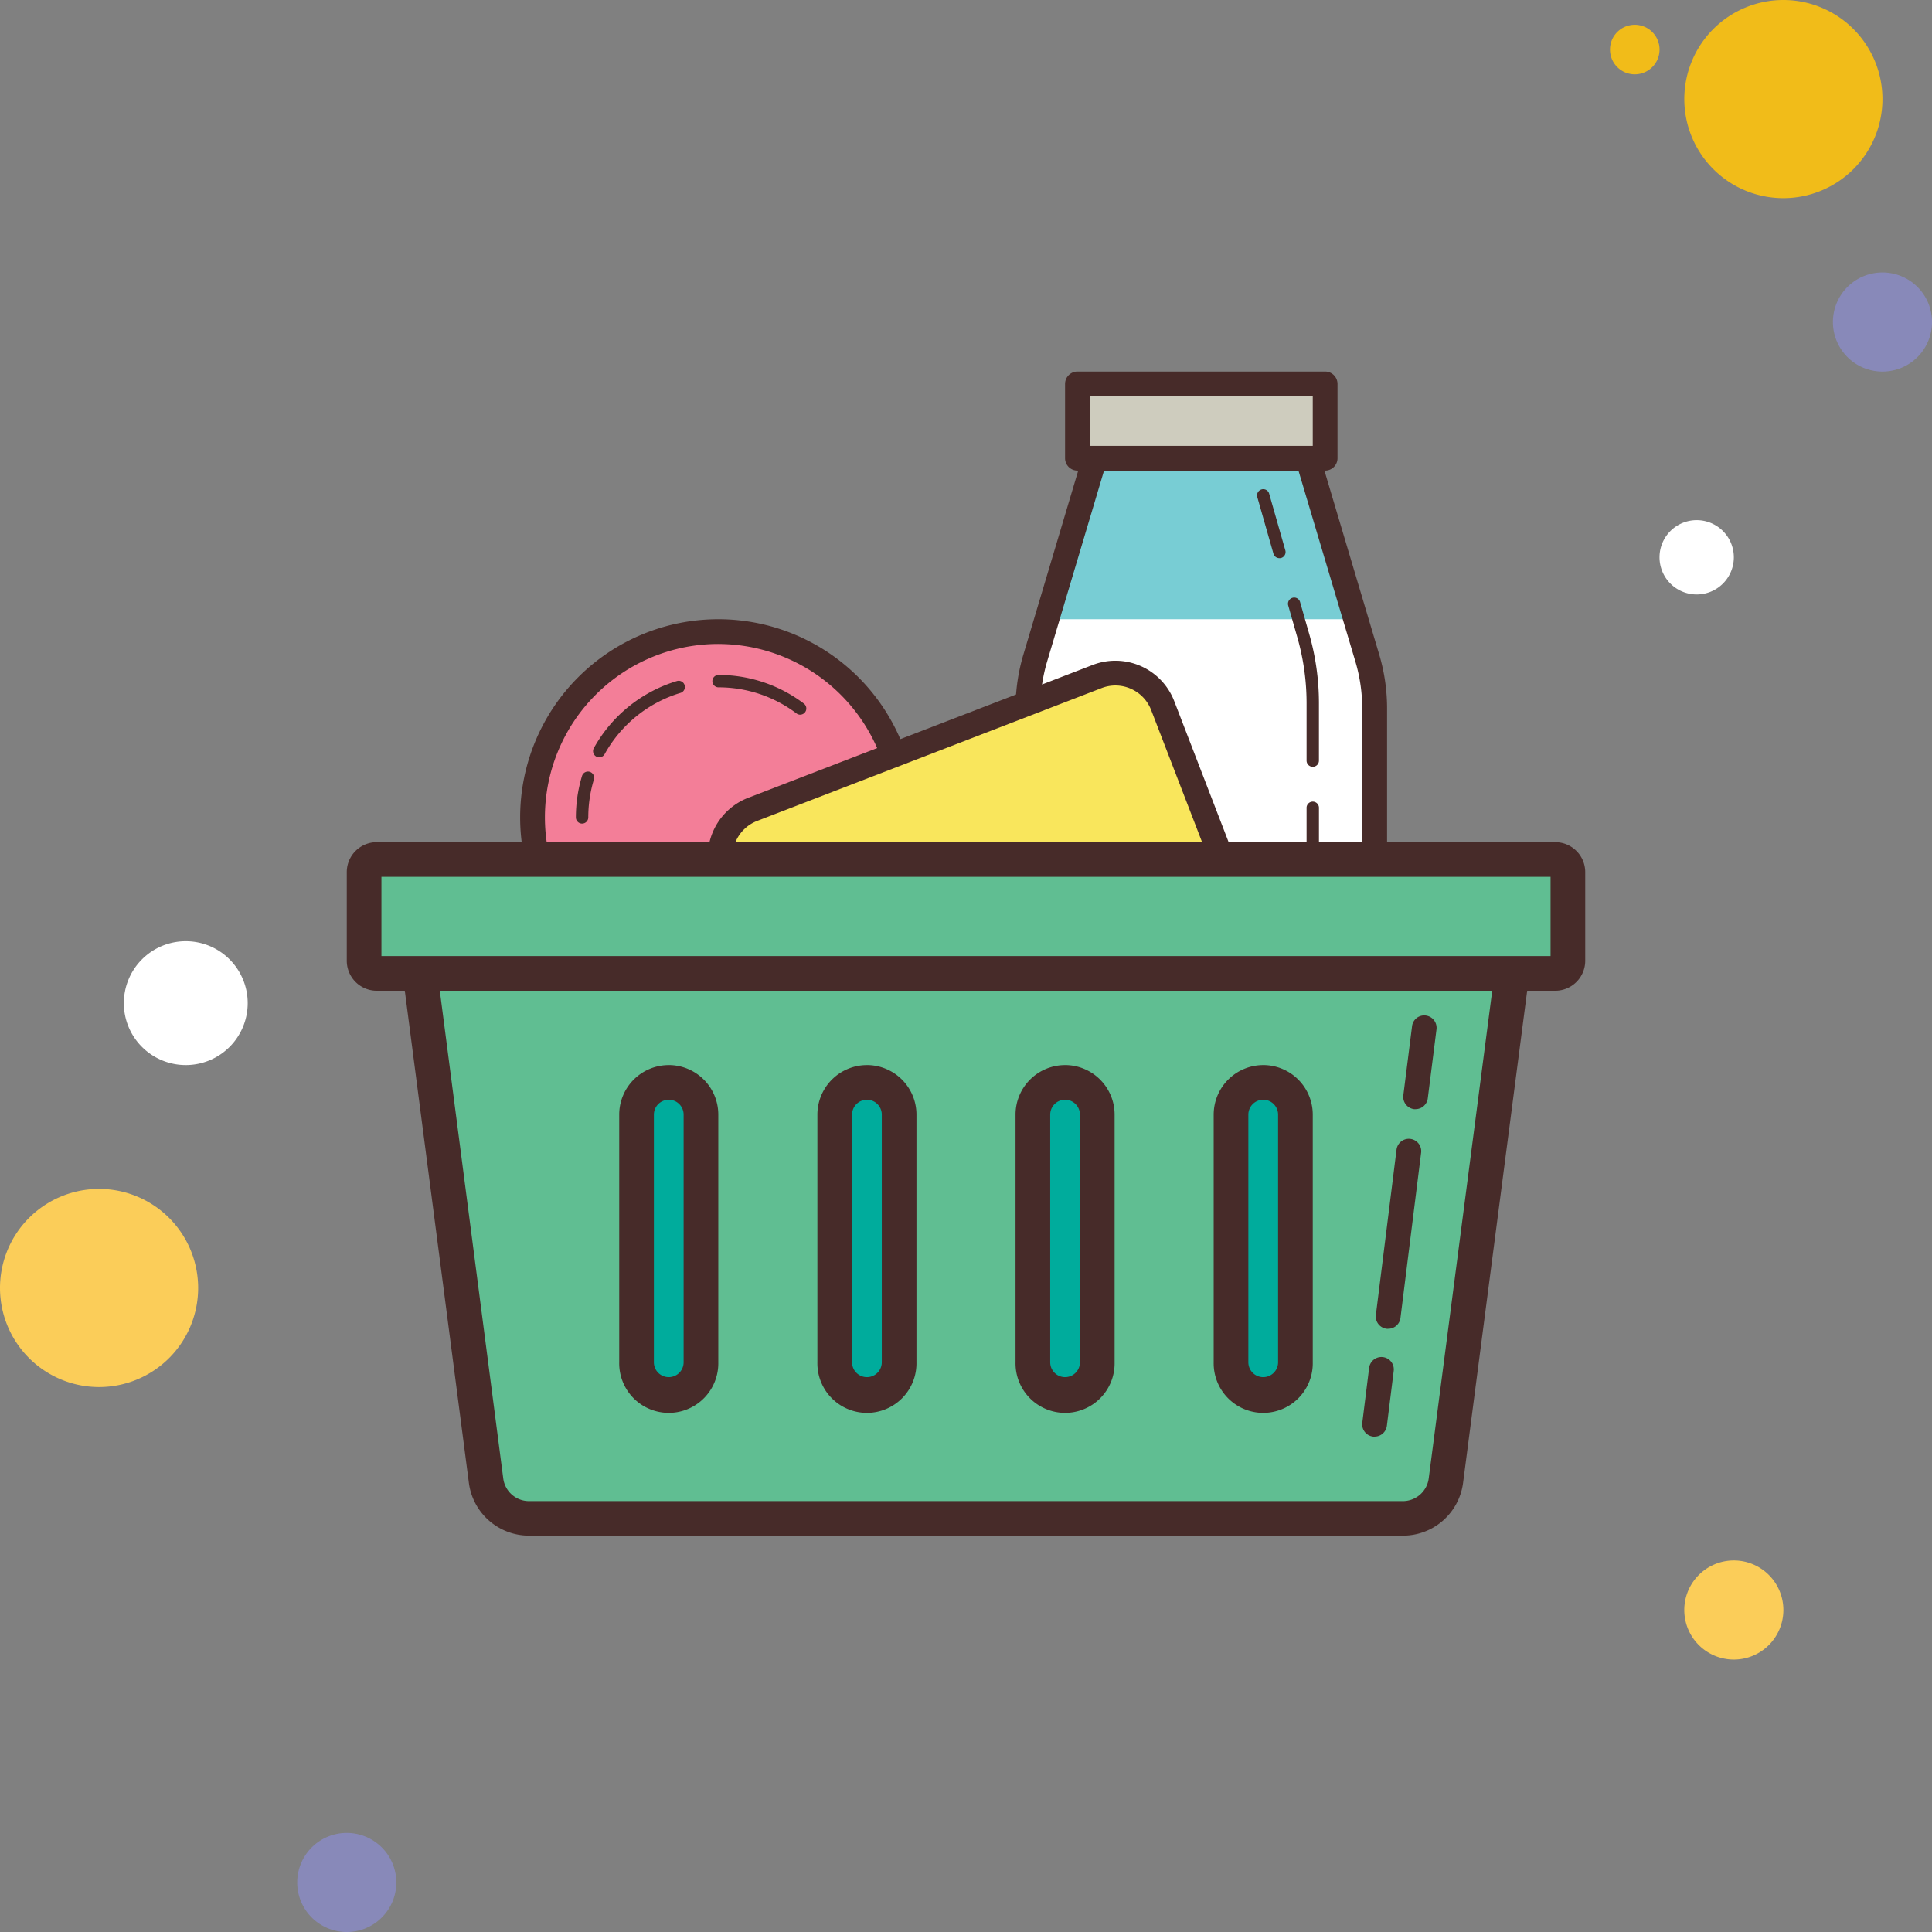 <svg xmlns="http://www.w3.org/2000/svg" width="88.825" height="88.825" viewBox="0 0 88.825 88.825">
  <rect x="0" y="0" width="88.825" height="88.825" fill="#808080" stroke="none"/>
  <g id="icons8-ingredients" transform="translate(-11 -11)">
    <path id="Path_6890" data-name="Path 6890" d="M77.139,12a1.139,1.139,0,1,0,1.139,1.139A1.139,1.139,0,0,0,77.139,12Z" transform="translate(9.021 0.139)" fill="#f1bc19"/>
    <path id="Path_6892" data-name="Path 6892" d="M83.555,11a4.555,4.555,0,1,0,4.555,4.555A4.555,4.555,0,0,0,83.555,11Z" transform="translate(9.437)" fill="#f1bc19"/>
    <path id="Path_6893" data-name="Path 6893" d="M87.278,22a2.278,2.278,0,1,0,2.278,2.278A2.278,2.278,0,0,0,87.278,22Z" transform="translate(10.27 1.527)" fill="#8889b9"/>
    <path id="Path_6894" data-name="Path 6894" d="M90.714,76.082a2.278,2.278,0,1,0,2.278,2.278A2.278,2.278,0,0,0,90.714,76.082ZM15.555,59a4.555,4.555,0,1,0,4.555,4.555A4.555,4.555,0,0,0,15.555,59Z" transform="translate(0 6.661)" fill="#fbcd59"/>
    <path id="Path_6895" data-name="Path 6895" d="M25.278,85a2.278,2.278,0,1,0,2.278,2.278A2.278,2.278,0,0,0,25.278,85Z" transform="translate(1.665 10.27)" fill="#8889b9"/>
    <path id="Path_6896" data-name="Path 6896" d="M18.847,51.359a2.847,2.847,0,1,0,2.847,2.847A2.847,2.847,0,0,0,18.847,51.359ZM88.312,32a1.708,1.708,0,1,0,1.708,1.708A1.708,1.708,0,0,0,88.312,32Z" transform="translate(0.694 2.914)" fill="#fff"/>
    <path id="Path_6897" data-name="Path 6897" d="M68.443,56.969H52.5V41.143a8.113,8.113,0,0,1,.338-2.319L55.916,28.5h9.11L68.1,38.824a8.119,8.119,0,0,1,.338,2.319Z" transform="translate(5.759 2.429)" fill="#78cdd4"/>
    <path id="Path_6898" data-name="Path 6898" d="M67.573,36H53.37l-.532,1.783A8.121,8.121,0,0,0,52.5,40.1V55.929H68.443V40.1a8.127,8.127,0,0,0-.338-2.32Z" transform="translate(5.759 3.469)" fill="#fff"/>
    <path id="Path_6899" data-name="Path 6899" d="M68.512,57.608H52.569A.57.57,0,0,1,52,57.039V41.213a8.677,8.677,0,0,1,.362-2.481L55.44,28.408A.57.57,0,0,1,55.986,28H65.1a.57.57,0,0,1,.545.407L68.72,38.731a8.684,8.684,0,0,1,.362,2.483V57.039A.57.57,0,0,1,68.512,57.608ZM53.139,56.469h14.8V41.213a7.557,7.557,0,0,0-.314-2.157l-2.957-9.918H56.409l-2.957,9.918a7.59,7.59,0,0,0-.313,2.157Z" transform="translate(5.69 2.359)" fill="#472b29"/>
    <path id="Path_6900" data-name="Path 6900" d="M54.5,26.5H65.888v3.416H54.5Z" transform="translate(6.037 2.151)" fill="#ceccbe"/>
    <path id="Path_6901" data-name="Path 6901" d="M65.957,30.555H54.569A.57.57,0,0,1,54,29.986V26.569A.57.57,0,0,1,54.569,26H65.957a.57.57,0,0,1,.569.569v3.416A.57.57,0,0,1,65.957,30.555ZM55.139,29.416H65.388V27.139H55.139Z" transform="translate(5.967 2.082)" fill="#472b29"/>
    <path id="Path_6902" data-name="Path 6902" d="M41.041,36.5a8.541,8.541,0,1,0,8.541,8.541A8.541,8.541,0,0,0,41.041,36.5Z" transform="translate(2.984 3.539)" fill="#f37e98"/>
    <path id="Path_6903" data-name="Path 6903" d="M41.11,54.22a9.11,9.11,0,1,1,9.11-9.11A9.121,9.121,0,0,1,41.11,54.22Zm0-17.082a7.971,7.971,0,1,0,7.971,7.971A7.981,7.981,0,0,0,41.11,37.139Z" transform="translate(2.914 3.469)" fill="#472b29"/>
    <path id="Path_6904" data-name="Path 6904" d="M44.564,40.077a.281.281,0,0,1-.171-.058,5.936,5.936,0,0,0-3.6-1.2.285.285,0,0,1,0-.569,6.492,6.492,0,0,1,3.938,1.315.284.284,0,0,1-.172.511Zm-9.24,1.96A.29.29,0,0,1,35.185,42a.286.286,0,0,1-.11-.388,6.527,6.527,0,0,1,3.831-3.086.285.285,0,0,1,.165.545,5.956,5.956,0,0,0-3.5,2.82A.283.283,0,0,1,35.324,42.036Zm-.789,3.046a.285.285,0,0,1-.285-.285,6.545,6.545,0,0,1,.278-1.892.285.285,0,1,1,.545.165,6.006,6.006,0,0,0-.253,1.728A.286.286,0,0,1,34.535,45.083Z" transform="translate(3.227 3.782)" fill="#472b29"/>
    <path id="Path_6905" data-name="Path 6905" d="M63.465,54.032,47.624,60.143a2.328,2.328,0,0,1-3.011-1.335l-4.38-11.355a2.329,2.329,0,0,1,1.335-3.011l15.842-6.111a2.328,2.328,0,0,1,3.011,1.335L64.8,51.022A2.331,2.331,0,0,1,63.465,54.032Z" transform="translate(4.035 3.771)" fill="#f9e65c"/>
    <path id="Path_6906" data-name="Path 6906" d="M46.858,60.938a2.9,2.9,0,0,1-2.708-1.855l-4.38-11.356a2.9,2.9,0,0,1,1.66-3.748l15.842-6.11a2.9,2.9,0,0,1,3.747,1.661L65.4,50.887a2.9,2.9,0,0,1-1.66,3.747L47.9,60.745A2.9,2.9,0,0,1,46.858,60.938ZM58.317,38.814a1.754,1.754,0,0,0-.634.118l-15.842,6.11a1.762,1.762,0,0,0-1.008,2.275l4.38,11.356a1.766,1.766,0,0,0,2.276,1.008L63.33,53.57h0A1.758,1.758,0,0,0,64.338,51.3L59.958,39.94a1.763,1.763,0,0,0-1.641-1.126Z" transform="translate(3.966 3.702)" fill="#472b29"/>
    <path id="Path_6907" data-name="Path 6907" d="M32.975,75.436A1.991,1.991,0,0,1,31.006,73.7l-3.126-24H78.26l-3.126,24a1.992,1.992,0,0,1-1.969,1.733H32.975Z" transform="translate(2.343 5.371)" fill="#60be92"/>
    <path id="Path_6908" data-name="Path 6908" d="M77.463,50.594,74.454,73.7a1.2,1.2,0,0,1-1.179,1.04H33.085a1.193,1.193,0,0,1-1.179-1.04L28.9,50.594H77.463M79.278,49H27.083l3.242,24.9a2.787,2.787,0,0,0,2.76,2.428H73.274a2.785,2.785,0,0,0,2.76-2.428L79.278,49Z" transform="translate(2.232 5.274)" fill="#472b29"/>
    <g id="Group_44" data-name="Group 44" transform="translate(26.943 49.718)">
      <path id="Path_6909" data-name="Path 6909" d="M26.283,50.938a.583.583,0,0,1-.583-.583V46.283a.583.583,0,0,1,.583-.583H80.462a.583.583,0,0,1,.583.583v4.072a.583.583,0,0,1-.583.583Z" transform="translate(-24.903 -44.903)" fill="#60be92"/>
      <path id="Path_6910" data-name="Path 6910" d="M80.345,46.594v3.644H26.594V46.594h53.75M80.559,45H26.38A1.38,1.38,0,0,0,25,46.38v4.072a1.38,1.38,0,0,0,1.38,1.38H80.559a1.38,1.38,0,0,0,1.38-1.38V46.38A1.38,1.38,0,0,0,80.559,45Z" transform="translate(-25 -45)" fill="#472b29"/>
    </g>
    <g id="Group_45" data-name="Group 45" transform="translate(39.469 59.967)">
      <path id="Path_6911" data-name="Path 6911" d="M38.18,69.049a1.482,1.482,0,0,1-1.48-1.48V56.18a1.48,1.48,0,1,1,2.961,0V67.568A1.482,1.482,0,0,1,38.18,69.049Z" transform="translate(-35.903 -53.903)" fill="#00ac9c"/>
      <path id="Path_6912" data-name="Path 6912" d="M38.278,55.594a.684.684,0,0,1,.683.683V67.665a.683.683,0,1,1-1.367,0V56.278a.684.684,0,0,1,.683-.683m0-1.594A2.278,2.278,0,0,0,36,56.278V67.665a2.278,2.278,0,1,0,4.555,0V56.278A2.278,2.278,0,0,0,38.278,54Z" transform="translate(-36 -54)" fill="#472b29"/>
    </g>
    <g id="Group_46" data-name="Group 46" transform="translate(48.58 59.967)">
      <path id="Path_6913" data-name="Path 6913" d="M46.18,69.049a1.482,1.482,0,0,1-1.48-1.48V56.18a1.48,1.48,0,1,1,2.961,0V67.568A1.482,1.482,0,0,1,46.18,69.049Z" transform="translate(-43.903 -53.903)" fill="#00ac9c"/>
      <path id="Path_6914" data-name="Path 6914" d="M46.278,55.594a.684.684,0,0,1,.683.683V67.665a.683.683,0,0,1-1.367,0V56.278a.684.684,0,0,1,.683-.683m0-1.594A2.278,2.278,0,0,0,44,56.278V67.665a2.278,2.278,0,1,0,4.555,0V56.278A2.278,2.278,0,0,0,46.278,54Z" transform="translate(-44 -54)" fill="#472b29"/>
    </g>
    <g id="Group_47" data-name="Group 47" transform="translate(57.69 59.967)">
      <path id="Path_6915" data-name="Path 6915" d="M54.18,69.049a1.482,1.482,0,0,1-1.48-1.48V56.18a1.48,1.48,0,0,1,2.961,0V67.568A1.482,1.482,0,0,1,54.18,69.049Z" transform="translate(-51.903 -53.903)" fill="#00ac9c"/>
      <path id="Path_6916" data-name="Path 6916" d="M54.278,55.594a.684.684,0,0,1,.683.683V67.665a.683.683,0,0,1-1.367,0V56.278a.684.684,0,0,1,.683-.683m0-1.594A2.278,2.278,0,0,0,52,56.278V67.665a2.278,2.278,0,1,0,4.555,0V56.278A2.278,2.278,0,0,0,54.278,54Z" transform="translate(-52 -54)" fill="#472b29"/>
    </g>
    <g id="Group_48" data-name="Group 48" transform="translate(66.8 59.967)">
      <path id="Path_6917" data-name="Path 6917" d="M62.18,69.049a1.482,1.482,0,0,1-1.48-1.48V56.18a1.48,1.48,0,1,1,2.961,0V67.568A1.482,1.482,0,0,1,62.18,69.049Z" transform="translate(-59.903 -53.903)" fill="#00ac9c"/>
      <path id="Path_6918" data-name="Path 6918" d="M62.278,55.594a.684.684,0,0,1,.683.683V67.665a.683.683,0,1,1-1.367,0V56.278a.684.684,0,0,1,.683-.683m0-1.594A2.278,2.278,0,0,0,60,56.278V67.665a2.278,2.278,0,1,0,4.555,0V56.278A2.278,2.278,0,0,0,62.278,54Z" transform="translate(-60 -54)" fill="#472b29"/>
    </g>
    <g id="Group_49" data-name="Group 49" transform="translate(71.071 47.868)">
      <path id="Path_6919" data-name="Path 6919" d="M64.035,46.649a.285.285,0,0,1-.285-.285v-2.7a.285.285,0,1,1,.569,0v2.7A.285.285,0,0,1,64.035,46.649Z" transform="translate(-63.75 -43.375)" fill="#472b29"/>
    </g>
    <g id="Group_50" data-name="Group 50" transform="translate(70.216 38.472)">
      <path id="Path_6920" data-name="Path 6920" d="M64.139,42.906a.285.285,0,0,1-.285-.285V39.981a11,11,0,0,0-.424-3.023l-.42-1.469a.285.285,0,0,1,.195-.352.281.281,0,0,1,.352.2l.42,1.469a11.551,11.551,0,0,1,.445,3.179v2.641A.283.283,0,0,1,64.139,42.906Z" transform="translate(-62.999 -35.124)" fill="#472b29"/>
    </g>
    <g id="Group_51" data-name="Group 51" transform="translate(68.793 33.488)">
      <path id="Path_6921" data-name="Path 6921" d="M62.777,33.921a.283.283,0,0,1-.273-.207l-.742-2.6a.285.285,0,0,1,.195-.352.281.281,0,0,1,.352.2l.742,2.6a.285.285,0,0,1-.195.352A.268.268,0,0,1,62.777,33.921Z" transform="translate(-61.75 -30.748)" fill="#472b29"/>
    </g>
    <g id="Group_52" data-name="Group 52" transform="translate(73.632 73.389)">
      <path id="Path_6922" data-name="Path 6922" d="M66.57,69.446a.506.506,0,0,1-.072,0A.569.569,0,0,1,66,68.806l.314-2.52a.569.569,0,1,1,1.13.14l-.314,2.52A.569.569,0,0,1,66.57,69.446Z" transform="translate(-65.999 -65.786)" fill="#472b29"/>
    </g>
    <g id="Group_53" data-name="Group 53" transform="translate(74.252 63.345)">
      <path id="Path_6923" data-name="Path 6923" d="M67.115,65.712a.506.506,0,0,1-.072,0,.569.569,0,0,1-.494-.635l.95-7.6a.569.569,0,1,1,1.13.141l-.95,7.6A.568.568,0,0,1,67.115,65.712Z" transform="translate(-66.544 -56.966)" fill="#472b29"/>
    </g>
    <g id="Group_54" data-name="Group 54" transform="translate(75.514 57.686)">
      <path id="Path_6924" data-name="Path 6924" d="M68.223,56.305a.506.506,0,0,1-.072,0,.57.57,0,0,1-.494-.637l.4-3.166A.563.563,0,0,1,68.688,52a.57.57,0,0,1,.494.637l-.4,3.166A.568.568,0,0,1,68.223,56.305Z" transform="translate(-67.652 -51.997)" fill="#472b29"/>
    </g>
  </g>
</svg>
